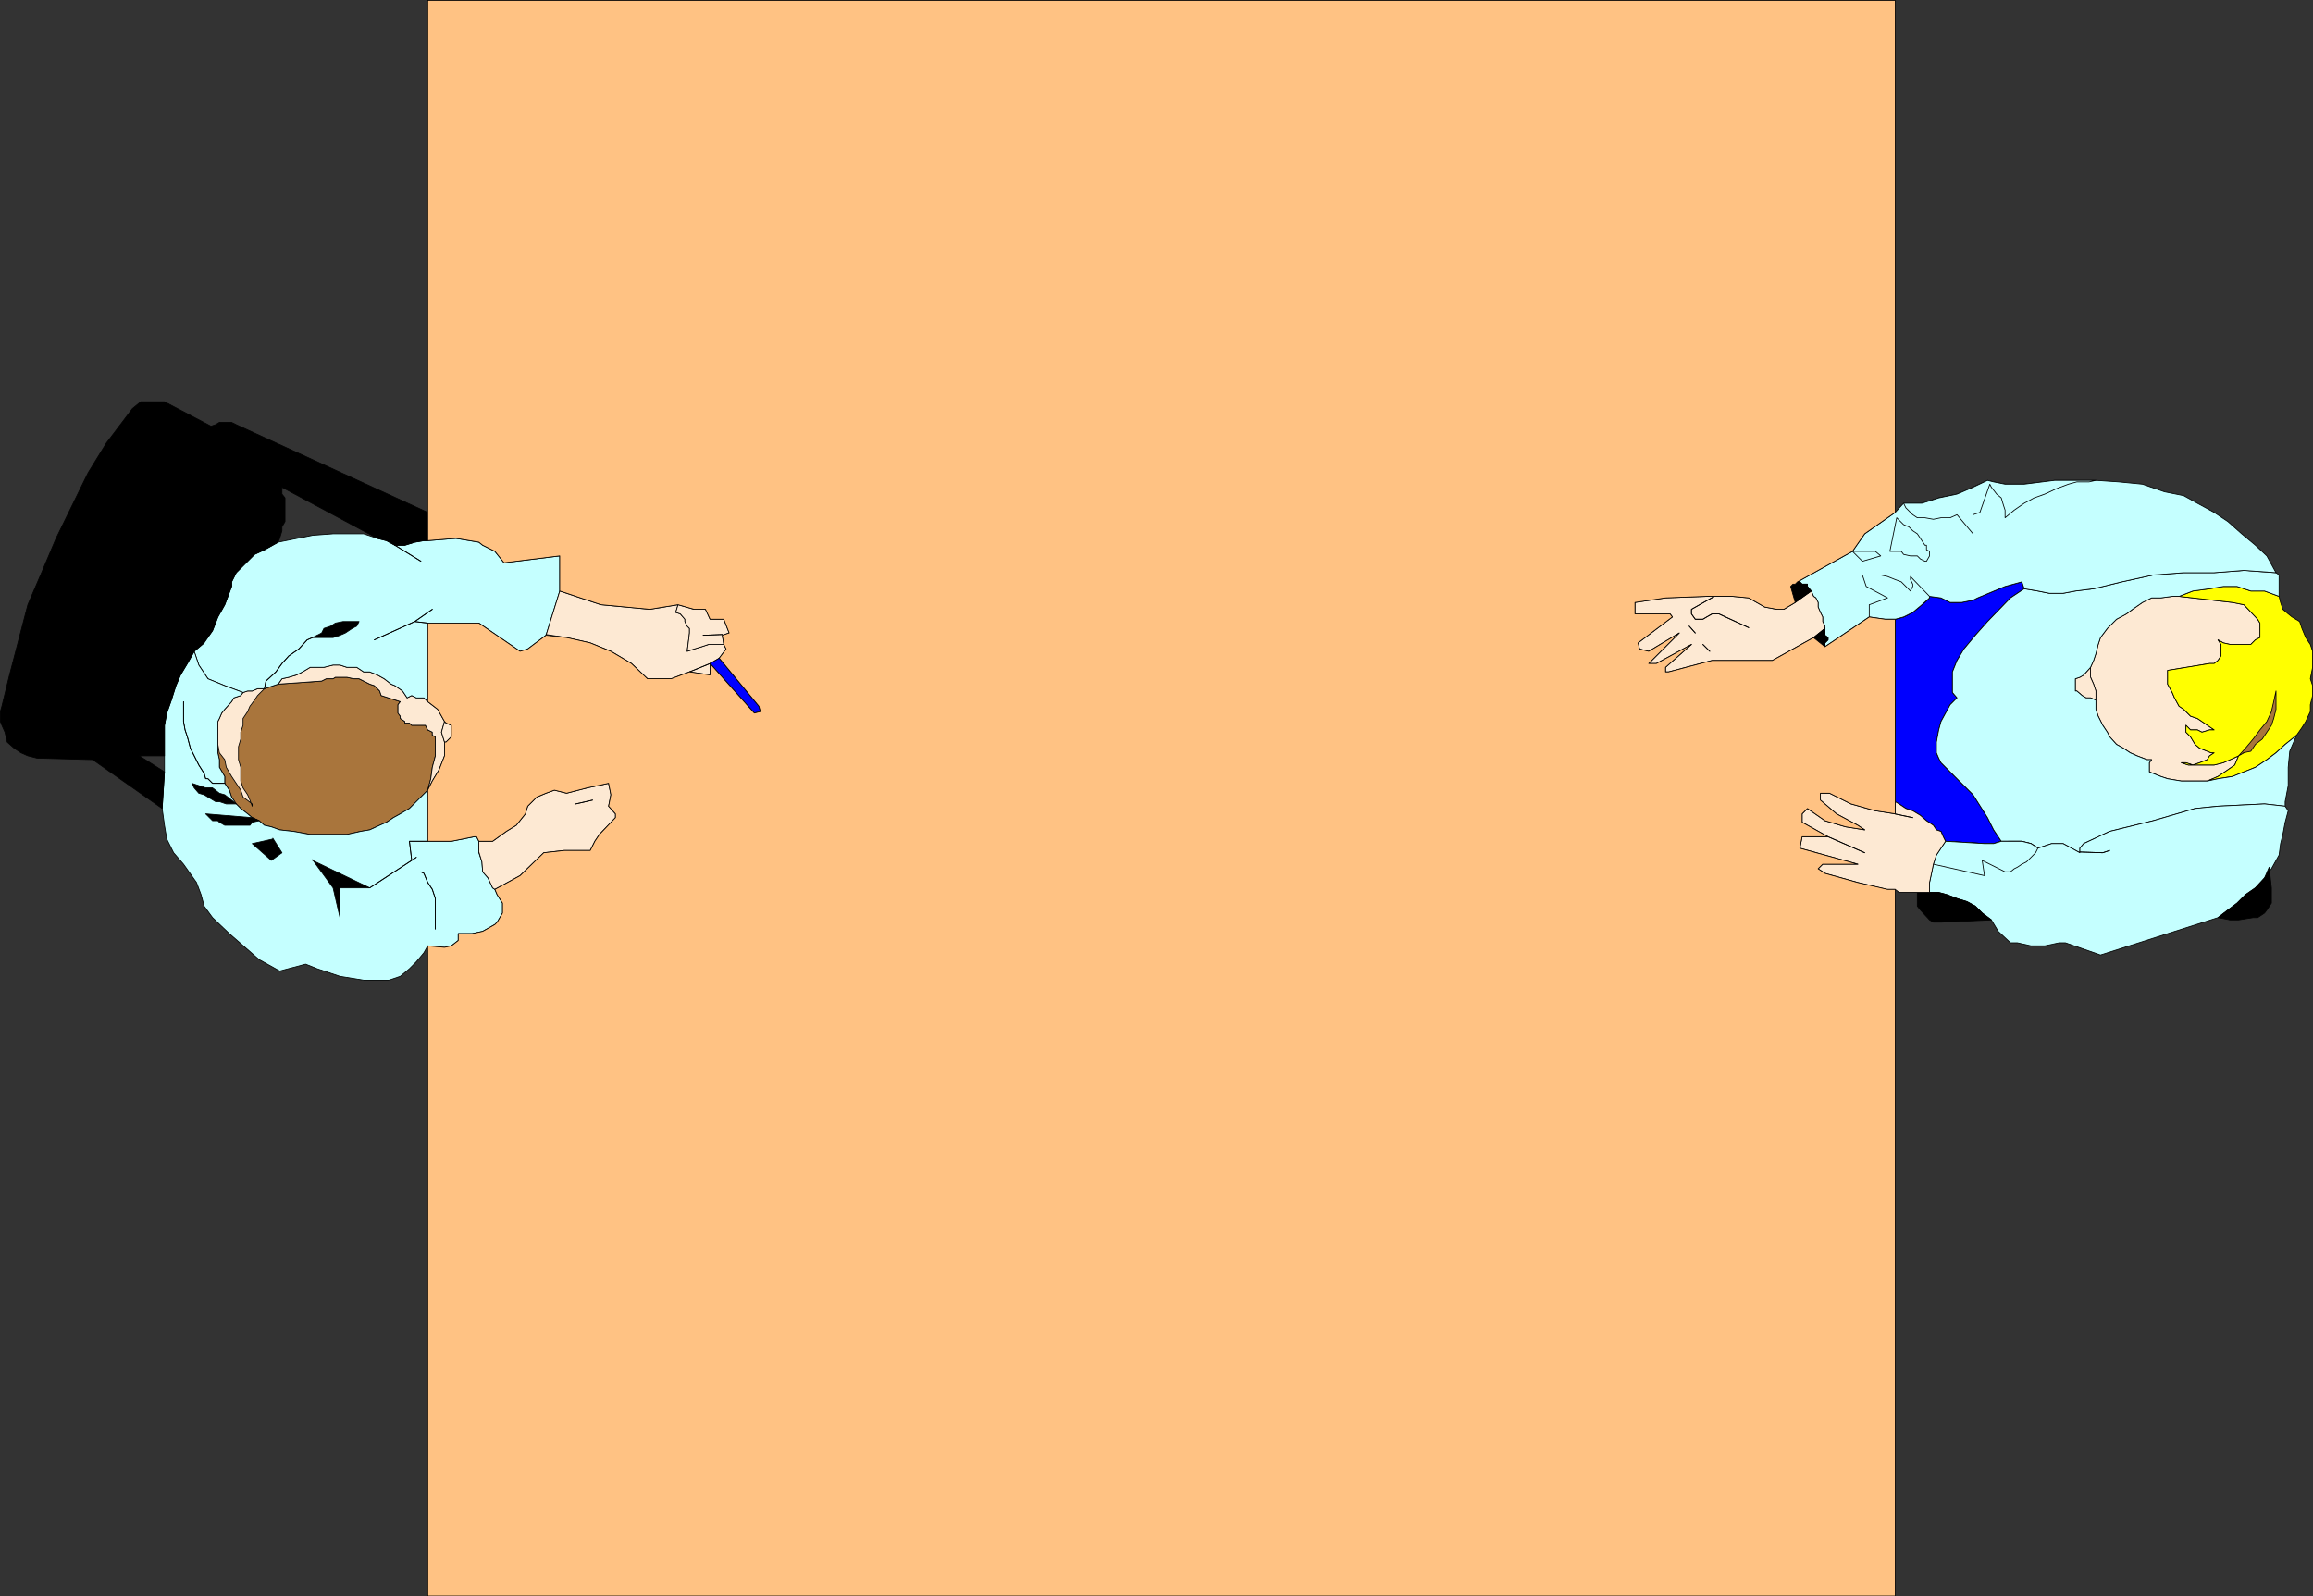 <?xml version="1.0" encoding="UTF-8" standalone="no"?>
<svg
   version="1.0"
   width="129.595mm"
   height="89.442mm"
   id="svg102"
   sodipodi:docname="Negotiation.wmf"
   xmlns:inkscape="http://www.inkscape.org/namespaces/inkscape"
   xmlns:sodipodi="http://sodipodi.sourceforge.net/DTD/sodipodi-0.dtd"
   xmlns="http://www.w3.org/2000/svg"
   xmlns:svg="http://www.w3.org/2000/svg">
  <rect width="100%" height="100%" fill="#333333" stroke="none"/>
  <sodipodi:namedview
     id="namedview102"
     pagecolor="#ffffff"
     bordercolor="#000000"
     borderopacity="0.25"
     inkscape:showpageshadow="2"
     inkscape:pageopacity="0.0"
     inkscape:pagecheckerboard="0"
     inkscape:deskcolor="#d1d1d1"
     inkscape:document-units="mm" />
  <defs
     id="defs1">
    <pattern
       id="WMFhbasepattern"
       patternUnits="userSpaceOnUse"
       width="6"
       height="6"
       x="0"
       y="0" />
  </defs>
  <path
     style="fill:#a9753c;fill-opacity:1;fill-rule:evenodd;stroke:none"
     d="m 68.114,144.221 0.97,-0.485 h 1.454 l 0.485,-0.323 h 2.424 l 1.454,0.323 h 1.131 l 0.97,0.485 1.293,0.646 0.97,0.323 1.131,1.131 0.323,0.97 4.04,1.293 -0.485,0.646 v 1.778 l 0.485,0.646 v 0.485 l 0.97,0.646 v 0.323 h 0.97 l 0.485,0.485 h 2.909 l 0.485,0.97 0.97,0.485 v 0.646 l 0.646,0.323 v 4.04 l -0.646,2.424 -0.323,2.424 -0.646,2.424 -3.878,3.878 -1.939,1.131 -1.454,0.808 -1.454,0.97 -1.454,0.646 -2.101,0.97 -1.939,0.323 -2.909,0.646 h -7.757 l -3.555,-0.646 -2.909,-0.323 -1.778,-0.646 -1.454,-0.323 -1.131,-0.97 -1.454,-0.646 -0.97,-0.808 -1.454,-1.131 -0.97,-0.97 -0.97,-1.454 -0.485,-1.454 -0.97,-1.454 v -1.454 l -1.131,-1.939 v -1.616 l -0.323,-1.454 v -6.625 l 0.323,-0.646 0.485,-1.131 0.646,-0.808 1.454,-1.616 0.485,-0.808 1.454,-0.485 0.485,-0.646 0.97,-0.323 h 0.97 l 1.131,-0.485 h 1.454 l 2.909,-0.97 z"
     id="path1" />
  <path
     style="fill:none;stroke:#000000;stroke-width:0.162px;stroke-linecap:round;stroke-linejoin:round;stroke-miterlimit:4;stroke-dasharray:none;stroke-opacity:1"
     d="m 68.114,144.221 0.97,-0.485 h 1.454 l 0.485,-0.323 h 2.424 l 1.454,0.323 h 1.131 l 0.97,0.485 1.293,0.646 0.97,0.323 1.131,1.131 0.323,0.97 4.04,1.293 -0.485,0.646 v 1.778 l 0.485,0.646 v 0.485 l 0.97,0.646 v 0.323 h 0.97 l 0.485,0.485 h 2.909 l 0.485,0.97 0.97,0.485 v 0.646 l 0.646,0.323 v 4.04 l -0.646,2.424 -0.323,2.424 -0.646,2.424 -3.878,3.878 -1.939,1.131 -1.454,0.808 -1.454,0.97 -1.454,0.646 -2.101,0.97 -1.939,0.323 -2.909,0.646 h -7.757 l -3.555,-0.646 -2.909,-0.323 -1.778,-0.646 -1.454,-0.323 -1.131,-0.97 -1.454,-0.646 -0.97,-0.808 -1.454,-1.131 -0.97,-0.97 -0.97,-1.454 -0.485,-1.454 -0.97,-1.454 v -1.454 l -1.131,-1.939 v -1.616 l -0.323,-1.454 v -6.625 l 0.323,-0.646 0.485,-1.131 0.646,-0.808 1.454,-1.616 0.485,-0.808 1.454,-0.485 0.485,-0.646 0.97,-0.323 h 0.97 l 1.131,-0.485 h 1.454 l 2.909,-0.97 9.211,-0.646 v 0"
     id="path2" />
  <path
     style="fill:#fde9d3;fill-opacity:1;fill-rule:evenodd;stroke:none"
     d="m 53.409,170.722 -0.485,-1.293 -0.485,-1.131 -0.97,-1.454 -0.485,-1.454 v -2.909 l -0.485,-1.616 v -2.747 l 0.485,-1.616 v -1.454 l 0.485,-1.454 v -1.454 l 0.97,-1.454 0.485,-1.131 0.97,-1.293 0.646,-0.97 1.454,-1.454 h -1.454 l -1.131,0.485 H 52.439 l -0.97,0.323 -0.485,0.646 -1.454,0.485 -0.485,0.808 -1.454,1.616 -0.646,0.808 -0.485,1.131 -0.323,0.646 v 4.848 l 0.323,1.778 1.131,1.454 0.323,1.616 1.131,1.939 0.97,1.454 0.97,1.454 0.485,1.454 1.939,1.454 v 0.485 z"
     id="path3" />
  <path
     style="fill:none;stroke:#000000;stroke-width:0.162px;stroke-linecap:round;stroke-linejoin:round;stroke-miterlimit:4;stroke-dasharray:none;stroke-opacity:1"
     d="m 53.409,170.722 -0.485,-1.293 -0.485,-1.131 -0.97,-1.454 -0.485,-1.454 v -2.909 l -0.485,-1.616 v -2.747 l 0.485,-1.616 v -1.454 l 0.485,-1.454 v -1.454 l 0.97,-1.454 0.485,-1.131 0.97,-1.293 0.646,-0.97 1.454,-1.454 h -1.454 l -1.131,0.485 H 52.439 l -0.97,0.323 -0.485,0.646 -1.454,0.485 -0.485,0.808 -1.454,1.616 -0.646,0.808 -0.485,1.131 -0.323,0.646 v 4.848 l 0.323,1.778 1.131,1.454 0.323,1.616 1.131,1.939 0.97,1.454 0.97,1.454 0.485,1.454 1.939,1.454 v 0.485 0"
     id="path4" />
  <path
     style="fill:#fde9d3;fill-opacity:1;fill-rule:evenodd;stroke:none"
     d="m 68.114,144.221 0.97,-0.485 h 1.454 l 0.485,-0.323 h 2.424 l 1.454,0.323 h 1.131 l 0.97,0.485 1.293,0.646 0.97,0.323 1.131,1.131 0.323,0.97 4.04,1.293 -0.485,0.646 v 1.778 l 0.485,0.646 v 0.485 l 0.97,0.646 v 0.323 h 0.97 l 0.485,0.485 h 2.909 l 0.485,0.97 0.97,0.485 v 0.646 l 0.646,0.323 v 4.04 l -0.646,2.424 -0.323,2.424 -0.646,2.424 0.97,-1.939 1.454,-2.424 1.131,-2.909 v -2.909 l -0.646,-2.101 0.646,-2.262 -1.454,-2.585 -2.101,-1.616 -0.808,-0.808 H 88.153 l -0.97,-0.485 -0.97,0.485 -0.97,-1.454 -1.616,-1.131 -0.808,-0.323 -1.454,-1.131 -1.454,-0.808 -1.616,-0.646 h -1.293 l -1.454,-0.97 h -2.101 l -1.454,-0.485 H 70.538 l -1.939,0.485 h -2.909 l -1.616,0.97 -1.293,0.646 -1.616,0.485 -1.454,0.323 -0.808,1.131 z"
     id="path5" />
  <path
     style="fill:none;stroke:#000000;stroke-width:0.162px;stroke-linecap:round;stroke-linejoin:round;stroke-miterlimit:4;stroke-dasharray:none;stroke-opacity:1"
     d="m 68.114,144.221 0.97,-0.485 h 1.454 l 0.485,-0.323 h 2.424 l 1.454,0.323 h 1.131 l 0.97,0.485 1.293,0.646 0.97,0.323 1.131,1.131 0.323,0.97 4.04,1.293 -0.485,0.646 v 1.778 l 0.485,0.646 v 0.485 l 0.97,0.646 v 0.323 h 0.97 l 0.485,0.485 h 2.909 l 0.485,0.97 0.97,0.485 v 0.646 l 0.646,0.323 v 4.04 l -0.646,2.424 -0.323,2.424 -0.646,2.424 0.97,-1.939 1.454,-2.424 1.131,-2.909 v -2.909 l -0.646,-2.101 0.646,-2.262 -1.454,-2.585 -2.101,-1.616 -0.808,-0.808 H 88.153 l -0.97,-0.485 -0.97,0.485 -0.97,-1.454 -1.616,-1.131 -0.808,-0.323 -1.454,-1.131 -1.454,-0.808 -1.616,-0.646 h -1.293 l -1.454,-0.97 h -2.101 l -1.454,-0.485 H 70.538 l -1.939,0.485 h -2.909 l -1.616,0.97 -1.293,0.646 -1.616,0.485 -1.454,0.323 -0.808,1.131 9.211,-0.646 v 0"
     id="path6" />
  <path
     style="fill:#fde9d3;fill-opacity:1;fill-rule:evenodd;stroke:none"
     d="m 94.132,157.148 -0.646,-2.101 0.646,-2.262 0.323,0.323 1.131,0.485 v 2.424 l -1.131,1.131 h -0.323 z"
     id="path7" />
  <path
     style="fill:none;stroke:#000000;stroke-width:0.162px;stroke-linecap:round;stroke-linejoin:round;stroke-miterlimit:4;stroke-dasharray:none;stroke-opacity:1"
     d="m 94.132,157.148 -0.646,-2.101 0.646,-2.262 0.323,0.323 1.131,0.485 v 2.424 l -1.131,1.131 h -0.323 v 0"
     id="path8" />
  <path
     style="fill:#c5ffff;fill-opacity:1;fill-rule:evenodd;stroke:none"
     d="m 43.228,135.979 1.778,-2.424 1.131,-2.909 1.454,-2.585 1.454,-3.878 v -0.97 l 0.97,-1.939 3.878,-3.878 2.101,-0.97 2.909,-1.616 7.272,-1.454 4.363,-0.323 h 6.464 l 2.909,0.97 1.939,0.485 1.778,0.97 h 2.101 l 2.101,-0.646 1.939,-0.323 h 0.808 l 5.979,-0.485 4.848,0.808 0.808,0.646 2.586,1.293 1.939,2.424 11.797,-1.454 v 7.433 l -2.909,9.372 -3.878,2.909 -1.616,0.485 -8.726,-5.979 H 90.577 v 16.644 l -0.808,-0.808 H 88.153 l -0.97,-0.485 -0.97,0.485 -0.97,-1.454 -1.616,-1.131 -0.808,-0.323 -1.454,-1.131 -1.454,-0.808 -1.616,-0.646 h -1.293 l -1.454,-0.97 h -2.101 l -1.454,-0.485 H 70.538 l -1.939,0.485 h -2.909 l -1.616,0.97 -1.293,0.646 -1.616,0.485 -1.454,0.323 -0.808,1.131 -2.909,0.97 h -1.454 l -1.131,0.485 H 52.439 l -0.97,0.323 -3.878,-1.454 -3.555,-1.454 -1.939,-2.909 -0.97,-2.909 2.101,-1.778 v 0 z"
     id="path9" />
  <path
     style="fill:none;stroke:#000000;stroke-width:0.162px;stroke-linecap:round;stroke-linejoin:round;stroke-miterlimit:4;stroke-dasharray:none;stroke-opacity:1"
     d="m 43.228,135.979 1.778,-2.424 1.131,-2.909 1.454,-2.585 1.454,-3.878 v -0.97 l 0.97,-1.939 3.878,-3.878 2.101,-0.97 2.909,-1.616 7.272,-1.454 4.363,-0.323 h 6.464 l 2.909,0.97 1.939,0.485 1.778,0.97 h 2.101 l 2.101,-0.646 1.939,-0.323 h 0.808 l 5.979,-0.485 4.848,0.808 0.808,0.646 2.586,1.293 1.939,2.424 11.797,-1.454 v 7.433 l -2.909,9.372 -3.878,2.909 -1.616,0.485 -8.726,-5.979 H 90.577 v 16.644 l -0.808,-0.808 H 88.153 l -0.97,-0.485 -0.97,0.485 -0.97,-1.454 -1.616,-1.131 -0.808,-0.323 -1.454,-1.131 -1.454,-0.808 -1.616,-0.646 h -1.293 l -1.454,-0.97 h -2.101 l -1.454,-0.485 H 70.538 l -1.939,0.485 h -2.909 l -1.616,0.97 -1.293,0.646 -1.616,0.485 -1.454,0.323 -0.808,1.131 -2.909,0.97 h -1.454 l -1.131,0.485 H 52.439 l -0.97,0.323 -3.878,-1.454 -3.555,-1.454 -1.939,-2.909 -0.97,-2.909 2.101,-1.778 v 0"
     id="path10" />
  <path
     style="fill:#c5ffff;fill-opacity:1;fill-rule:evenodd;stroke:none"
     d="m 47.591,145.19 3.878,1.454 -0.485,0.646 -1.454,0.485 -0.485,0.808 -1.454,1.616 -0.646,0.808 -0.485,1.131 -0.323,0.646 v 6.625 l 0.323,1.454 v 1.616 l 1.131,1.939 v 1.454 l 0.97,1.454 0.485,1.454 0.97,1.454 0.97,0.97 1.454,1.131 0.97,0.808 1.454,0.646 1.131,0.97 1.454,0.323 1.778,0.646 2.909,0.323 3.555,0.646 h 7.757 l 2.909,-0.646 1.939,-0.323 2.101,-0.97 1.454,-0.646 1.454,-0.97 1.454,-0.808 1.939,-1.131 3.878,-3.878 v 10.827 h 5.01 l 4.848,-0.97 h 0.485 l 0.485,0.97 v 2.424 l 0.646,1.939 0.162,2.101 1.131,1.293 0.97,2.101 0.485,0.323 0.485,1.131 1.131,1.778 v 2.101 l -1.131,1.939 -0.485,0.485 -2.586,1.454 -2.262,0.485 h -2.909 v 1.454 l -1.454,1.131 -1.454,0.323 -3.555,-0.323 -0.808,1.454 -1.616,1.939 -1.454,1.454 -1.939,1.616 -2.424,0.808 h -5.333 l -5.01,-0.808 -4.848,-1.616 -2.424,-0.97 -5.494,1.454 -4.363,-2.424 -6.302,-5.494 -3.555,-3.393 -1.778,-2.424 -0.646,-2.424 -0.97,-2.585 -2.747,-3.878 -2.101,-2.424 -1.454,-2.909 -0.485,-2.909 -0.485,-3.555 0.485,-7.756 v -9.857 l 0.485,-2.585 0.97,-2.747 0.97,-3.07 0.97,-2.262 1.454,-2.424 1.454,-2.585 0.97,2.909 1.939,2.909 z"
     id="path11" />
  <path
     style="fill:none;stroke:#000000;stroke-width:0.162px;stroke-linecap:round;stroke-linejoin:round;stroke-miterlimit:4;stroke-dasharray:none;stroke-opacity:1"
     d="m 47.591,145.19 3.878,1.454 -0.485,0.646 -1.454,0.485 -0.485,0.808 -1.454,1.616 -0.646,0.808 -0.485,1.131 -0.323,0.646 v 6.625 l 0.323,1.454 v 1.616 l 1.131,1.939 v 1.454 l 0.97,1.454 0.485,1.454 0.97,1.454 0.97,0.97 1.454,1.131 0.97,0.808 1.454,0.646 1.131,0.97 1.454,0.323 1.778,0.646 2.909,0.323 3.555,0.646 h 7.757 l 2.909,-0.646 1.939,-0.323 2.101,-0.97 1.454,-0.646 1.454,-0.97 1.454,-0.808 1.939,-1.131 3.878,-3.878 v 10.827 h 5.01 l 4.848,-0.97 h 0.485 l 0.485,0.97 v 2.424 l 0.646,1.939 0.162,2.101 1.131,1.293 0.97,2.101 0.485,0.323 0.485,1.131 1.131,1.778 v 2.101 l -1.131,1.939 -0.485,0.485 -2.586,1.454 -2.262,0.485 h -2.909 v 1.454 l -1.454,1.131 -1.454,0.323 -3.555,-0.323 -0.808,1.454 -1.616,1.939 -1.454,1.454 -1.939,1.616 -2.424,0.808 h -5.333 l -5.01,-0.808 -4.848,-1.616 -2.424,-0.97 -5.494,1.454 -4.363,-2.424 -6.302,-5.494 -3.555,-3.393 -1.778,-2.424 -0.646,-2.424 -0.97,-2.585 -2.747,-3.878 -2.101,-2.424 -1.454,-2.909 -0.485,-2.909 -0.485,-3.555 0.485,-7.756 v -9.857 l 0.485,-2.585 0.97,-2.747 0.97,-3.07 0.97,-2.262 1.454,-2.424 1.454,-2.585 0.97,2.909 1.939,2.909 3.555,1.454 v 0"
     id="path12" />
  <path
     style="fill:none;stroke:#000000;stroke-width:0.162px;stroke-linecap:round;stroke-linejoin:round;stroke-miterlimit:4;stroke-dasharray:none;stroke-opacity:1"
     d="m 83.628,115.457 5.494,3.393"
     id="path13" />
  <path
     style="fill:none;stroke:#000000;stroke-width:0.162px;stroke-linecap:round;stroke-linejoin:round;stroke-miterlimit:4;stroke-dasharray:none;stroke-opacity:1"
     d="m 83.628,115.457 5.494,3.393"
     id="path14" />
  <path
     style="fill:none;stroke:#000000;stroke-width:0.162px;stroke-linecap:round;stroke-linejoin:round;stroke-miterlimit:4;stroke-dasharray:none;stroke-opacity:1"
     d="m 90.577,131.94 -2.747,-0.323 3.717,-2.585 -3.717,2.585 -8.565,3.878"
     id="path15" />
  <path
     style="fill:none;stroke:#000000;stroke-width:0.162px;stroke-linecap:round;stroke-linejoin:round;stroke-miterlimit:4;stroke-dasharray:none;stroke-opacity:1"
     d="m 90.577,131.94 -2.747,-0.323 3.717,-2.585 -3.717,2.585 -8.565,3.878"
     id="path16" />
  <path
     style="fill:none;stroke:#000000;stroke-width:0.162px;stroke-linecap:round;stroke-linejoin:round;stroke-miterlimit:4;stroke-dasharray:none;stroke-opacity:1"
     d="m 66.175,135.01 -1.131,0.485 -1.778,1.939 -2.101,1.454 -1.454,1.616 -1.293,1.778 -2.101,1.939 -0.323,1.616"
     id="path17" />
  <path
     style="fill:none;stroke:#000000;stroke-width:0.162px;stroke-linecap:round;stroke-linejoin:round;stroke-miterlimit:4;stroke-dasharray:none;stroke-opacity:1"
     d="m 66.175,135.01 -1.131,0.485 -1.778,1.939 -2.101,1.454 -1.454,1.616 -1.293,1.778 -2.101,1.939 -0.323,1.616"
     id="path18" />
  <path
     style="fill:#000000;fill-opacity:1;fill-rule:evenodd;stroke:none"
     d="m 66.175,135.01 h 4.363 l 1.454,-0.485 1.131,-0.485 1.454,-0.97 0.97,-0.485 0.485,-0.97 h -3.394 l -1.616,0.323 -0.97,0.646 -1.454,0.485 -0.485,0.97 -0.97,0.485 -0.97,0.485 z"
     id="path19" />
  <path
     style="fill:none;stroke:#000000;stroke-width:0.162px;stroke-linecap:round;stroke-linejoin:round;stroke-miterlimit:4;stroke-dasharray:none;stroke-opacity:1"
     d="m 66.175,135.01 h 4.363 l 1.454,-0.485 1.131,-0.485 1.454,-0.97 0.97,-0.485 0.485,-0.97 h -3.394 l -1.616,0.323 -0.97,0.646 -1.454,0.485 -0.485,0.97 -0.97,0.485 -0.97,0.485 v 0"
     id="path20" />
  <path
     style="fill:none;stroke:#000000;stroke-width:0.162px;stroke-linecap:round;stroke-linejoin:round;stroke-miterlimit:4;stroke-dasharray:none;stroke-opacity:1"
     d="m 38.865,148.584 v 4.201 l 0.323,1.778 0.485,1.454 0.646,2.424 0.808,1.616 0.97,1.939 1.131,1.778 0.323,1.131 h 0.485 l 0.97,0.97 h 2.586"
     id="path21" />
  <path
     style="fill:none;stroke:#000000;stroke-width:0.162px;stroke-linecap:round;stroke-linejoin:round;stroke-miterlimit:4;stroke-dasharray:none;stroke-opacity:1"
     d="m 38.865,148.584 v 4.201 l 0.323,1.778 0.485,1.454 0.646,2.424 0.808,1.616 0.97,1.939 1.131,1.778 0.323,1.131 h 0.485 l 0.97,0.97 h 2.586"
     id="path22" />
  <path
     style="fill:#000000;fill-opacity:1;fill-rule:evenodd;stroke:none"
     d="m 49.046,170.237 h -1.131 l -1.454,-0.485 h -0.808 l -1.616,-0.97 -0.808,-0.485 -1.131,-0.323 -0.97,-1.131 -0.485,-0.97 1.454,0.485 1.454,0.485 h 1.454 l 1.454,1.131 1.131,0.323 1.454,1.131 0.97,0.808 h -0.97 z"
     id="path23" />
  <path
     style="fill:none;stroke:#000000;stroke-width:0.162px;stroke-linecap:round;stroke-linejoin:round;stroke-miterlimit:4;stroke-dasharray:none;stroke-opacity:1"
     d="m 49.046,170.237 h -1.131 l -1.454,-0.485 h -0.808 l -1.616,-0.97 -0.808,-0.485 -1.131,-0.323 -0.97,-1.131 -0.485,-0.97 1.454,0.485 1.454,0.485 h 1.454 l 1.454,1.131 1.131,0.323 1.454,1.131 0.97,0.808 h -0.97 v 0"
     id="path24" />
  <path
     style="fill:#000000;fill-opacity:1;fill-rule:evenodd;stroke:none"
     d="m 54.863,173.792 -1.454,0.323 -0.485,0.646 h -5.333 l -1.131,-0.646 -0.323,-0.323 h -1.131 l -1.454,-1.454 9.858,0.808 1.454,0.646 z"
     id="path25" />
  <path
     style="fill:none;stroke:#000000;stroke-width:0.162px;stroke-linecap:round;stroke-linejoin:round;stroke-miterlimit:4;stroke-dasharray:none;stroke-opacity:1"
     d="m 54.863,173.792 -1.454,0.323 -0.485,0.646 h -5.333 l -1.131,-0.646 -0.323,-0.323 h -1.131 l -1.454,-1.454 9.858,0.808 1.454,0.646 v 0"
     id="path26" />
  <path
     style="fill:#000000;fill-opacity:1;fill-rule:evenodd;stroke:none"
     d="m 57.772,177.509 1.939,3.07 -2.262,1.616 -4.04,-3.555 4.363,-0.97 v 0 z"
     id="path27" />
  <path
     style="fill:none;stroke:#000000;stroke-width:0.162px;stroke-linecap:round;stroke-linejoin:round;stroke-miterlimit:4;stroke-dasharray:none;stroke-opacity:1"
     d="m 57.772,177.509 1.939,3.07 -2.262,1.616 -4.04,-3.555 4.363,-0.97 v 0"
     id="path28" />
  <path
     style="fill:#000000;fill-opacity:1;fill-rule:evenodd;stroke:none"
     d="m 66.175,182.033 4.363,5.979 1.454,6.302 v -6.302 h 6.302 l -12.12,-5.817 v 0 z"
     id="path29" />
  <path
     style="fill:none;stroke:#000000;stroke-width:0.162px;stroke-linecap:round;stroke-linejoin:round;stroke-miterlimit:4;stroke-dasharray:none;stroke-opacity:1"
     d="m 66.175,182.033 4.363,5.979 1.454,6.302 v -6.302 h 6.302 l -12.12,-5.817 v 0"
     id="path30" />
  <path
     style="fill:none;stroke:#000000;stroke-width:0.162px;stroke-linecap:round;stroke-linejoin:round;stroke-miterlimit:4;stroke-dasharray:none;stroke-opacity:1"
     d="m 92.193,196.738 v -6.464 l -0.646,-1.939 -0.97,-1.454 -0.808,-1.939 -0.646,-0.323"
     id="path31" />
  <path
     style="fill:none;stroke:#000000;stroke-width:0.162px;stroke-linecap:round;stroke-linejoin:round;stroke-miterlimit:4;stroke-dasharray:none;stroke-opacity:1"
     d="m 92.193,196.738 v -6.464 l -0.646,-1.939 -0.97,-1.454 -0.808,-1.939 -0.646,-0.323"
     id="path32" />
  <path
     style="fill:none;stroke:#000000;stroke-width:0.162px;stroke-linecap:round;stroke-linejoin:round;stroke-miterlimit:4;stroke-dasharray:none;stroke-opacity:1"
     d="m 90.577,178.155 h -3.878 l 0.485,4.04 0.97,-0.646 -0.97,0.646 -8.888,5.817"
     id="path33" />
  <path
     style="fill:none;stroke:#000000;stroke-width:0.162px;stroke-linecap:round;stroke-linejoin:round;stroke-miterlimit:4;stroke-dasharray:none;stroke-opacity:1"
     d="m 90.577,178.155 h -3.878 l 0.485,4.04 0.97,-0.646 -0.97,0.646 -8.888,5.817"
     id="path34" />
  <path
     style="fill:#fde9d3;fill-opacity:1;fill-rule:evenodd;stroke:none"
     d="m 101.404,180.417 0.646,2.101 0.162,2.101 1.131,1.293 0.97,2.101 0.485,0.323 5.333,-2.909 5.01,-4.848 4.363,-0.485 h 5.494 l 0.97,-1.939 0.97,-1.454 3.394,-3.555 v -0.808 l -1.454,-1.616 0.485,-2.424 -0.485,-2.424 -4.525,0.97 -4.363,1.131 -2.586,-0.646 -1.778,0.646 -1.939,0.808 -1.939,1.939 -0.485,1.616 -1.939,2.424 -2.101,1.293 -2.909,2.101 h -2.909 v 2.424 0 z"
     id="path35" />
  <path
     style="fill:none;stroke:#000000;stroke-width:0.162px;stroke-linecap:round;stroke-linejoin:round;stroke-miterlimit:4;stroke-dasharray:none;stroke-opacity:1"
     d="m 101.404,180.417 0.646,2.101 0.162,2.101 1.131,1.293 0.97,2.101 0.485,0.323 5.333,-2.909 5.01,-4.848 4.363,-0.485 h 5.494 l 0.97,-1.939 0.97,-1.454 3.394,-3.555 v -0.808 l -1.454,-1.616 0.485,-2.424 -0.485,-2.424 -4.525,0.97 -4.363,1.131 -2.586,-0.646 -1.778,0.646 -1.939,0.808 -1.939,1.939 -0.485,1.616 -1.939,2.424 -2.101,1.293 -2.909,2.101 h -2.909 v 2.424 0"
     id="path36" />
  <path
     style="fill:none;stroke:#000000;stroke-width:0.162px;stroke-linecap:round;stroke-linejoin:round;stroke-miterlimit:4;stroke-dasharray:none;stroke-opacity:1"
     d="m 121.927,170.237 3.555,-0.808"
     id="path37" />
  <path
     style="fill:none;stroke:#000000;stroke-width:0.162px;stroke-linecap:round;stroke-linejoin:round;stroke-miterlimit:4;stroke-dasharray:none;stroke-opacity:1"
     d="m 121.927,170.237 3.555,-0.808"
     id="path38" />
  <path
     style="fill:#fde9d3;fill-opacity:1;fill-rule:evenodd;stroke:none"
     d="m 115.625,134.364 4.363,0.646 5.01,1.131 4.363,1.778 4.363,2.585 3.394,3.232 h 5.01 l 3.878,-1.454 4.363,0.646 v -2.424 l 1.939,-1.131 1.454,-1.939 -0.485,-0.97 h -3.232 l -1.454,0.485 -1.616,0.485 -1.454,0.485 0.485,-3.878 v -0.97 l -0.485,-0.485 -0.485,-0.97 v -0.485 l -0.97,-1.131 -0.97,-0.323 0.485,-1.616 -5.979,0.97 -10.342,-0.97 -8.726,-2.909 -2.909,9.372 v 0 z"
     id="path39" />
  <path
     style="fill:none;stroke:#000000;stroke-width:0.162px;stroke-linecap:round;stroke-linejoin:round;stroke-miterlimit:4;stroke-dasharray:none;stroke-opacity:1"
     d="m 115.625,134.364 4.363,0.646 5.01,1.131 4.363,1.778 4.363,2.585 3.394,3.232 h 5.01 l 3.878,-1.454 4.363,0.646 v -2.424 l 1.939,-1.131 1.454,-1.939 -0.485,-0.97 h -3.232 l -1.454,0.485 -1.616,0.485 -1.454,0.485 0.485,-3.878 v -0.97 l -0.485,-0.485 -0.485,-0.97 v -0.485 l -0.97,-1.131 -0.97,-0.323 0.485,-1.616 -5.979,0.97 -10.342,-0.97 -8.726,-2.909 -2.909,9.372 v 0"
     id="path40" />
  <path
     style="fill:#fde9d3;fill-opacity:1;fill-rule:evenodd;stroke:none"
     d="m 151.823,136.464 h -1.778 l -1.454,0.485 -1.616,0.485 -1.454,0.485 0.485,-3.878 v -0.97 l -0.485,-0.485 -0.485,-0.97 v -0.485 l -0.97,-1.131 -0.97,-0.323 0.485,-1.616 3.394,0.97 h 2.424 l 0.97,2.101 h 2.909 l 1.131,2.909 -1.454,0.485 0.323,1.939 h -1.454 z"
     id="path41" />
  <path
     style="fill:none;stroke:#000000;stroke-width:0.162px;stroke-linecap:round;stroke-linejoin:round;stroke-miterlimit:4;stroke-dasharray:none;stroke-opacity:1"
     d="m 151.823,136.464 h -1.778 l -1.454,0.485 -1.616,0.485 -1.454,0.485 0.485,-3.878 v -0.97 l -0.485,-0.485 -0.485,-0.97 v -0.485 l -0.97,-1.131 -0.97,-0.323 0.485,-1.616 3.394,0.97 h 2.424 l 0.97,2.101 h 2.909 l 1.131,2.909 -1.454,0.485 0.323,1.939 h -1.454 v 0"
     id="path42" />
  <path
     style="fill:none;stroke:#000000;stroke-width:0.162px;stroke-linecap:round;stroke-linejoin:round;stroke-miterlimit:4;stroke-dasharray:none;stroke-opacity:1"
     d="m 152.954,134.364 -4.04,0.162"
     id="path43" />
  <path
     style="fill:none;stroke:#000000;stroke-width:0.162px;stroke-linecap:round;stroke-linejoin:round;stroke-miterlimit:4;stroke-dasharray:none;stroke-opacity:1"
     d="m 152.954,134.364 -4.04,0.162"
     id="path44" />
  <path
     style="fill:#0000ff;fill-opacity:1;fill-rule:evenodd;stroke:none"
     d="m 150.369,140.504 9.373,10.503 1.293,-0.323 -0.323,-1.131 -8.403,-10.18 -1.939,1.131 z"
     id="path45" />
  <path
     style="fill:none;stroke:#000000;stroke-width:0.162px;stroke-linecap:round;stroke-linejoin:round;stroke-miterlimit:4;stroke-dasharray:none;stroke-opacity:1"
     d="m 150.369,140.504 9.373,10.503 1.293,-0.323 -0.323,-1.131 -8.403,-10.18 -1.939,1.131 v 0"
     id="path46" />
  <path
     style="fill:none;stroke:#000000;stroke-width:0.162px;stroke-linecap:round;stroke-linejoin:round;stroke-miterlimit:4;stroke-dasharray:none;stroke-opacity:1"
     d="m 146.005,142.282 4.363,-1.778"
     id="path47" />
  <path
     style="fill:none;stroke:#000000;stroke-width:0.162px;stroke-linecap:round;stroke-linejoin:round;stroke-miterlimit:4;stroke-dasharray:none;stroke-opacity:1"
     d="m 146.005,142.282 4.363,-1.778"
     id="path48" />
  <path
     style="fill:#000000;fill-opacity:1;fill-rule:evenodd;stroke:none"
     d="m 50.015,89.926 -0.97,-0.485 h -2.586 l -0.808,0.485 -0.97,0.323 -9.858,-5.171 h -5.01 l -1.778,1.454 -1.454,1.939 -4.04,5.333 -3.878,6.302 -3.394,6.948 -3.394,6.948 -3.07,7.272 -2.909,6.787 -1.939,7.433 -1.939,7.433 -1.616,6.625 -0.323,1.131 v 2.101 l 0.323,0.808 0.646,1.454 0.485,2.101 1.454,1.293 1.454,0.97 1.454,0.646 1.939,0.485 11.797,0.323 14.706,10.342 0.485,-7.756 -5.333,-3.393 h 5.333 v -6.464 l 0.485,-2.585 0.97,-2.747 0.97,-3.07 0.97,-2.262 1.454,-2.424 1.454,-2.585 2.101,-1.778 1.778,-2.585 1.131,-2.909 1.454,-2.585 1.454,-3.878 v -0.97 l 0.97,-1.939 3.878,-3.878 2.101,-0.97 2.909,-1.616 0.323,-0.808 0.485,-1.616 v -0.808 l 0.646,-1.131 v -5.009 l -0.646,-0.808 v -1.454 l 20.2,10.827 1.939,0.485 1.778,0.97 h 2.101 l 2.101,-0.646 1.939,-0.323 h 0.808 v -5.979 L 50.015,89.926 Z"
     id="path49" />
  <path
     style="fill:none;stroke:#000000;stroke-width:0.162px;stroke-linecap:round;stroke-linejoin:round;stroke-miterlimit:4;stroke-dasharray:none;stroke-opacity:1"
     d="m 50.015,89.926 -0.97,-0.485 h -2.586 l -0.808,0.485 -0.97,0.323 -9.858,-5.171 h -5.01 l -1.778,1.454 -1.454,1.939 -4.04,5.333 -3.878,6.302 -3.394,6.948 -3.394,6.948 -3.07,7.272 -2.909,6.787 -1.939,7.433 -1.939,7.433 -1.616,6.625 -0.323,1.131 v 2.101 l 0.323,0.808 0.646,1.454 0.485,2.101 1.454,1.293 1.454,0.97 1.454,0.646 1.939,0.485 11.797,0.323 14.706,10.342 0.485,-7.756 -5.333,-3.393 h 5.333 v -6.464 l 0.485,-2.585 0.97,-2.747 0.97,-3.07 0.97,-2.262 1.454,-2.424 1.454,-2.585 2.101,-1.778 1.778,-2.585 1.131,-2.909 1.454,-2.585 1.454,-3.878 v -0.97 l 0.97,-1.939 3.878,-3.878 2.101,-0.97 2.909,-1.616 0.323,-0.808 0.485,-1.616 v -0.808 l 0.646,-1.131 v -5.009 l -0.646,-0.808 v -1.454 l 20.2,10.827 1.939,0.485 1.778,0.97 h 2.101 l 2.101,-0.646 1.939,-0.323 h 0.808 v -5.979 L 50.015,89.926 v 0"
     id="path50" />
  <path
     style="fill:#fde9d3;fill-opacity:1;fill-rule:evenodd;stroke:none"
     d="m 467.427,165.389 2.262,-0.97 1.454,-0.97 2.101,-1.454 0.808,-1.939 -1.778,0.808 -1.454,0.646 -1.939,0.485 h -5.494 l -1.454,-0.485 h 0.97 l 1.454,0.485 1.454,-0.485 1.616,-0.646 0.485,-0.808 0.97,-0.646 h -0.646 l -0.808,-0.323 -1.616,-0.646 -0.97,-0.808 -0.97,-1.616 -0.97,-0.97 v -1.454 l 0.97,0.97 h 1.454 l 0.97,0.485 1.616,-0.485 h 0.97 l -3.555,-2.424 -1.454,-0.485 -1.454,-1.454 -0.97,-0.646 -0.97,-1.778 -0.485,-1.131 -0.97,-1.778 v -2.909 l 8.888,-1.454 h 0.97 l 0.808,-0.646 0.646,-0.97 v -2.424 l -0.646,-0.97 1.131,0.646 1.454,0.323 h 4.363 l 0.97,-0.97 0.97,-0.485 v -3.07 l -0.485,-0.808 -2.909,-3.07 -2.424,-0.485 -11.312,-1.293 h -1.454 l -2.424,0.323 h -1.939 l -1.939,0.97 -2.101,1.454 -1.293,0.97 -2.101,1.131 -1.939,1.939 -1.454,1.939 -0.485,1.454 -0.485,1.939 -0.485,1.454 -0.646,1.454 v 2.101 l 0.646,1.454 0.485,1.454 v 3.878 l 0.485,1.454 0.97,1.939 0.97,1.454 0.485,0.97 1.454,1.616 1.454,0.808 1.454,0.97 1.454,0.646 2.101,0.808 h 0.97 l -0.485,0.646 v 1.939 l 2.424,0.97 1.454,0.485 2.909,0.485 h 5.494 z"
     id="path51" />
  <path
     style="fill:none;stroke:#000000;stroke-width:0.162px;stroke-linecap:round;stroke-linejoin:round;stroke-miterlimit:4;stroke-dasharray:none;stroke-opacity:1"
     d="m 467.427,165.389 2.262,-0.97 1.454,-0.97 2.101,-1.454 0.808,-1.939 -1.778,0.808 -1.454,0.646 -1.939,0.485 h -5.494 l -1.454,-0.485 h 0.97 l 1.454,0.485 1.454,-0.485 1.616,-0.646 0.485,-0.808 0.97,-0.646 h -0.646 l -0.808,-0.323 -1.616,-0.646 -0.97,-0.808 -0.97,-1.616 -0.97,-0.97 v -1.454 l 0.97,0.97 h 1.454 l 0.97,0.485 1.616,-0.485 h 0.97 l -3.555,-2.424 -1.454,-0.485 -1.454,-1.454 -0.97,-0.646 -0.97,-1.778 -0.485,-1.131 -0.97,-1.778 v -2.909 l 8.888,-1.454 h 0.97 l 0.808,-0.646 0.646,-0.97 v -2.424 l -0.646,-0.97 1.131,0.646 1.454,0.323 h 4.363 l 0.97,-0.97 0.97,-0.485 v -3.07 l -0.485,-0.808 -2.909,-3.07 -2.424,-0.485 -11.312,-1.293 h -1.454 l -2.424,0.323 h -1.939 l -1.939,0.97 -2.101,1.454 -1.293,0.97 -2.101,1.131 -1.939,1.939 -1.454,1.939 -0.485,1.454 -0.485,1.939 -0.485,1.454 -0.646,1.454 v 2.101 l 0.646,1.454 0.485,1.454 v 3.878 l 0.485,1.454 0.97,1.939 0.97,1.454 0.485,0.97 1.454,1.616 1.454,0.808 1.454,0.97 1.454,0.646 2.101,0.808 h 0.97 l -0.485,0.646 v 1.939 l 2.424,0.97 1.454,0.485 2.909,0.485 h 5.494 v 0"
     id="path52" />
  <path
     style="fill:#ffff00;fill-opacity:1;fill-rule:evenodd;stroke:none"
     d="m 467.427,165.389 2.262,-0.485 3.07,-0.485 2.424,-0.97 2.424,-0.97 2.424,-1.616 1.939,-1.454 1.939,-1.778 2.424,-1.939 1.131,-1.616 0.808,-1.293 0.97,-2.101 v -1.454 l 0.485,-1.939 v -2.101 l -0.485,-1.454 0.485,-2.424 v -3.393 l -0.485,-1.454 -0.97,-1.454 -0.808,-1.939 -0.485,-1.454 -1.616,-0.97 -0.808,-0.646 -1.131,-0.97 -0.485,-1.454 -0.323,-1.293 -3.07,-1.131 h -2.909 l -2.909,-0.97 h -2.909 l -2.909,0.485 -3.555,0.485 -2.909,1.131 11.312,1.293 2.424,0.485 2.909,3.07 0.485,0.808 v 3.07 l -0.97,0.485 -0.97,0.97 h -4.363 l -1.454,-0.323 -1.131,-0.646 0.646,0.97 v 2.424 l -0.646,0.97 -0.808,0.646 h -0.97 l -8.888,1.454 v 2.909 l 0.97,1.778 0.485,1.131 0.97,1.778 0.97,0.646 1.454,1.454 1.454,0.485 3.555,2.424 h -0.97 l -1.616,0.485 -0.97,-0.485 h -1.454 l -0.97,-0.97 v 1.454 l 0.97,0.97 0.97,1.616 0.97,0.808 1.616,0.646 0.808,0.323 h 0.646 l -0.97,0.646 -0.485,0.808 -1.616,0.646 -1.454,0.485 -1.454,-0.485 h -0.97 l 1.454,0.485 h 5.494 l 1.939,-0.485 1.454,-0.646 1.778,-0.808 -0.808,1.939 -2.101,1.454 -1.454,0.97 -2.262,0.97 z"
     id="path53" />
  <path
     style="fill:none;stroke:#000000;stroke-width:0.162px;stroke-linecap:round;stroke-linejoin:round;stroke-miterlimit:4;stroke-dasharray:none;stroke-opacity:1"
     d="m 467.427,165.389 2.262,-0.485 3.07,-0.485 2.424,-0.97 2.424,-0.97 2.424,-1.616 1.939,-1.454 1.939,-1.778 2.424,-1.939 1.131,-1.616 0.808,-1.293 0.97,-2.101 v -1.454 l 0.485,-1.939 v -2.101 l -0.485,-1.454 0.485,-2.424 v -3.393 l -0.485,-1.454 -0.97,-1.454 -0.808,-1.939 -0.485,-1.454 -1.616,-0.97 -0.808,-0.646 -1.131,-0.97 -0.485,-1.454 -0.323,-1.293 -3.07,-1.131 h -2.909 l -2.909,-0.97 h -2.909 l -2.909,0.485 -3.555,0.485 -2.909,1.131 11.312,1.293 2.424,0.485 2.909,3.07 0.485,0.808 v 3.07 l -0.97,0.485 -0.97,0.97 h -4.363 l -1.454,-0.323 -1.131,-0.646 0.646,0.97 v 2.424 l -0.646,0.97 -0.808,0.646 h -0.97 l -8.888,1.454 v 2.909 l 0.97,1.778 0.485,1.131 0.97,1.778 0.97,0.646 1.454,1.454 1.454,0.485 3.555,2.424 h -0.97 l -1.616,0.485 -0.97,-0.485 h -1.454 l -0.97,-0.97 v 1.454 l 0.97,0.97 0.97,1.616 0.97,0.808 1.616,0.646 0.808,0.323 h 0.646 l -0.97,0.646 -0.485,0.808 -1.616,0.646 -1.454,0.485 -1.454,-0.485 h -0.97 l 1.454,0.485 h 5.494 l 1.939,-0.485 1.454,-0.646 1.778,-0.808 -0.808,1.939 -2.101,1.454 -1.454,0.97 -2.262,0.97 v 0"
     id="path54" />
  <path
     style="fill:#a9753c;fill-opacity:1;fill-rule:evenodd;stroke:none"
     d="m 475.023,159.41 1.616,-0.323 0.97,-1.454 1.454,-1.131 0.97,-1.454 0.97,-1.454 0.485,-1.454 0.485,-1.939 v -3.878 l -0.485,2.262 -0.485,2.101 -0.97,2.101 -1.454,1.778 -1.454,1.939 -1.616,1.939 -1.454,1.616 1.131,-0.646 v 0 z"
     id="path55" />
  <path
     style="fill:none;stroke:#000000;stroke-width:0.162px;stroke-linecap:round;stroke-linejoin:round;stroke-miterlimit:4;stroke-dasharray:none;stroke-opacity:1"
     d="m 475.023,159.41 1.616,-0.323 0.97,-1.454 1.454,-1.131 0.97,-1.454 0.97,-1.454 0.485,-1.454 0.485,-1.939 v -3.878 l -0.485,2.262 -0.485,2.101 -0.97,2.101 -1.454,1.778 -1.454,1.939 -1.616,1.939 -1.454,1.616 1.131,-0.646 v 0"
     id="path56" />
  <path
     style="fill:#fde9d3;fill-opacity:1;fill-rule:evenodd;stroke:none"
     d="m 442.703,141.312 -1.454,1.616 -0.808,0.485 -0.97,0.323 v 2.585 h 0.323 l 1.131,0.97 0.808,0.485 h 0.97 l 1.131,0.485 v -1.939 l -0.485,-1.454 -0.646,-1.454 z"
     id="path57" />
  <path
     style="fill:none;stroke:#000000;stroke-width:0.162px;stroke-linecap:round;stroke-linejoin:round;stroke-miterlimit:4;stroke-dasharray:none;stroke-opacity:1"
     d="m 442.703,141.312 -1.454,1.616 -0.808,0.485 -0.97,0.323 v 2.585 h 0.323 l 1.131,0.97 0.808,0.485 h 0.97 l 1.131,0.485 v -1.939 l -0.485,-1.454 -0.646,-1.454 v -2.101 0"
     id="path58" />
  <path
     style="fill:#0000ff;fill-opacity:1;fill-rule:evenodd;stroke:none"
     d="m 401.172,169.752 0.97,0.485 1.454,0.97 1.454,0.485 1.616,0.97 1.293,1.131 1.454,0.97 0.646,0.97 0.97,0.323 0.485,1.131 0.485,0.97 8.242,0.485 h 1.939 l 1.616,-0.485 -1.616,-2.424 -1.293,-2.585 -3.07,-4.848 -6.787,-6.787 -0.485,-0.97 -0.485,-1.131 v -2.262 l 0.485,-2.585 0.485,-1.778 0.97,-1.778 0.97,-1.778 1.454,-1.454 -0.97,-1.131 v -4.363 l 0.97,-2.424 1.454,-2.424 2.424,-2.909 2.586,-2.909 4.848,-5.009 2.909,-1.939 -0.485,-1.454 -3.555,0.97 -5.818,2.424 -0.97,0.485 -2.424,0.485 h -2.424 l -1.939,-0.97 -2.424,-0.323 v 0.323 l -1.616,1.454 -1.939,1.616 -1.939,0.97 -1.778,0.485 v 38.62 0 z"
     id="path59" />
  <path
     style="fill:none;stroke:#000000;stroke-width:0.162px;stroke-linecap:round;stroke-linejoin:round;stroke-miterlimit:4;stroke-dasharray:none;stroke-opacity:1"
     d="m 401.172,169.752 0.97,0.485 1.454,0.97 1.454,0.485 1.616,0.97 1.293,1.131 1.454,0.97 0.646,0.97 0.97,0.323 0.485,1.131 0.485,0.97 8.242,0.485 h 1.939 l 1.616,-0.485 -1.616,-2.424 -1.293,-2.585 -3.07,-4.848 -6.787,-6.787 -0.485,-0.97 -0.485,-1.131 v -2.262 l 0.485,-2.585 0.485,-1.778 0.97,-1.778 0.97,-1.778 1.454,-1.454 -0.97,-1.131 v -4.363 l 0.97,-2.424 1.454,-2.424 2.424,-2.909 2.586,-2.909 4.848,-5.009 2.909,-1.939 -0.485,-1.454 -3.555,0.97 -5.818,2.424 -0.97,0.485 -2.424,0.485 h -2.424 l -1.939,-0.97 -2.424,-0.323 v 0.323 l -1.616,1.454 -1.939,1.616 -1.939,0.97 -1.778,0.485 v 38.62 0"
     id="path60" />
  <path
     style="fill:#c5ffff;fill-opacity:1;fill-rule:evenodd;stroke:none"
     d="m 425.25,178.155 h 2.909 l 1.939,0.485 1.454,0.97 2.909,-0.97 h 2.424 l 3.555,1.939 v -0.97 l 0.808,-0.97 5.494,-2.585 9.211,-2.262 8.888,-2.585 4.848,-0.485 9.858,-0.485 4.363,0.485 v -0.97 l 0.646,-3.393 v -3.878 l 0.323,-3.393 1.454,-3.393 -2.424,1.939 -1.939,1.778 -1.939,1.454 -2.424,1.616 -2.424,0.97 -2.424,0.97 -3.07,0.485 -2.262,0.485 h -5.494 l -2.909,-0.485 -1.454,-0.485 -2.424,-0.97 v -1.939 l 0.485,-0.646 h -0.97 l -2.101,-0.808 -1.454,-0.646 -1.454,-0.97 -1.454,-0.808 -1.454,-1.616 -0.485,-0.97 -0.97,-1.454 -0.97,-1.939 -0.485,-1.454 v -1.939 l -1.131,-0.485 h -0.97 l -0.808,-0.485 -1.131,-0.97 h -0.323 v -2.585 l 0.97,-0.323 0.808,-0.485 1.454,-1.616 0.646,-1.454 0.485,-1.454 0.485,-1.939 0.485,-1.454 1.454,-1.939 1.939,-1.939 2.101,-1.131 1.293,-0.97 2.101,-1.454 1.939,-0.97 h 1.939 l 2.424,-0.323 h 1.454 l 2.909,-1.131 3.555,-0.485 2.909,-0.485 h 2.909 l 2.909,0.97 h 2.909 l 3.07,1.131 v -4.525 l -0.646,-0.485 -6.787,-0.485 -6.302,0.485 h -6.464 l -6.464,0.485 -6.626,1.454 -5.979,1.454 -3.878,0.485 -2.586,0.485 h -2.909 l -2.424,-0.485 -2.909,-0.485 -2.909,1.939 -4.848,5.009 -2.586,2.909 -2.424,2.909 -1.454,2.424 -0.97,2.424 v 4.363 l 0.97,1.131 -1.454,1.454 -0.97,1.778 -0.97,1.778 -0.485,1.778 -0.485,2.585 v 2.262 l 0.485,1.131 0.485,0.97 6.787,6.787 3.07,4.848 1.293,2.585 1.616,2.424 h 1.454 z"
     id="path61" />
  <path
     style="fill:none;stroke:#000000;stroke-width:0.162px;stroke-linecap:round;stroke-linejoin:round;stroke-miterlimit:4;stroke-dasharray:none;stroke-opacity:1"
     d="m 425.25,178.155 h 2.909 l 1.939,0.485 1.454,0.97 2.909,-0.97 h 2.424 l 3.555,1.939 v -0.97 l 0.808,-0.97 5.494,-2.585 9.211,-2.262 8.888,-2.585 4.848,-0.485 9.858,-0.485 4.363,0.485 v -0.97 l 0.646,-3.393 v -3.878 l 0.323,-3.393 1.454,-3.393 -2.424,1.939 -1.939,1.778 -1.939,1.454 -2.424,1.616 -2.424,0.97 -2.424,0.97 -3.07,0.485 -2.262,0.485 h -5.494 l -2.909,-0.485 -1.454,-0.485 -2.424,-0.97 v -1.939 l 0.485,-0.646 h -0.97 l -2.101,-0.808 -1.454,-0.646 -1.454,-0.97 -1.454,-0.808 -1.454,-1.616 -0.485,-0.97 -0.97,-1.454 -0.97,-1.939 -0.485,-1.454 v -1.939 l -1.131,-0.485 h -0.97 l -0.808,-0.485 -1.131,-0.97 h -0.323 v -2.585 l 0.97,-0.323 0.808,-0.485 1.454,-1.616 0.646,-1.454 0.485,-1.454 0.485,-1.939 0.485,-1.454 1.454,-1.939 1.939,-1.939 2.101,-1.131 1.293,-0.97 2.101,-1.454 1.939,-0.97 h 1.939 l 2.424,-0.323 h 1.454 l 2.909,-1.131 3.555,-0.485 2.909,-0.485 h 2.909 l 2.909,0.97 h 2.909 l 3.07,1.131 v -4.525 l -0.646,-0.485 -6.787,-0.485 -6.302,0.485 h -6.464 l -6.464,0.485 -6.626,1.454 -5.979,1.454 -3.878,0.485 -2.586,0.485 h -2.909 l -2.424,-0.485 -2.909,-0.485 -2.909,1.939 -4.848,5.009 -2.586,2.909 -2.424,2.909 -1.454,2.424 -0.97,2.424 v 4.363 l 0.97,1.131 -1.454,1.454 -0.97,1.778 -0.97,1.778 -0.485,1.778 -0.485,2.585 v 2.262 l 0.485,1.131 0.485,0.97 6.787,6.787 3.07,4.848 1.293,2.585 1.616,2.424 h 1.454 v 0"
     id="path62" />
  <path
     style="fill:#c5ffff;fill-opacity:1;fill-rule:evenodd;stroke:none"
     d="m 392.284,116.75 2.586,-3.717 6.464,-4.525 1.778,-1.939 h 3.878 l 3.555,-1.131 3.878,-0.808 3.394,-1.454 3.07,-1.454 1.293,0.323 2.424,0.485 h 4.04 l 3.878,-0.485 2.586,-0.323 h 8.726 l 4.848,0.323 5.01,0.485 4.686,1.616 4.04,0.808 2.909,1.616 3.555,1.939 2.909,1.939 2.909,2.585 2.909,2.424 2.424,2.262 1.939,3.555 -6.787,-0.485 -6.302,0.485 h -6.464 l -6.464,0.485 -6.626,1.454 -5.979,1.454 -3.878,0.485 -2.586,0.485 h -2.909 l -2.424,-0.485 -2.909,-0.485 -0.485,-1.454 -3.555,0.97 -5.818,2.424 -0.97,0.485 -2.424,0.485 h -2.424 l -1.939,-0.97 -2.424,-0.323 v 0.323 l -1.616,1.454 -1.939,1.616 -1.939,0.97 -1.778,0.485 h -2.101 l -3.394,-0.485 -9.373,6.302 v -0.808 l 0.646,-0.646 v -0.485 l -0.646,-0.485 v -1.939 l -0.485,-0.97 v -0.97 l -0.485,-0.97 -0.485,-1.131 v -0.97 l -0.485,-0.97 -0.485,-0.323 -0.485,-1.131 -0.808,-0.97 v -0.485 h -1.131 l -0.485,-0.485 h -0.485 z"
     id="path63" />
  <path
     style="fill:none;stroke:#000000;stroke-width:0.162px;stroke-linecap:round;stroke-linejoin:round;stroke-miterlimit:4;stroke-dasharray:none;stroke-opacity:1"
     d="m 392.284,116.75 2.586,-3.717 6.464,-4.525 1.778,-1.939 h 3.878 l 3.555,-1.131 3.878,-0.808 3.394,-1.454 3.07,-1.454 1.293,0.323 2.424,0.485 h 4.04 l 3.878,-0.485 2.586,-0.323 h 8.726 l 4.848,0.323 5.01,0.485 4.686,1.616 4.04,0.808 2.909,1.616 3.555,1.939 2.909,1.939 2.909,2.585 2.909,2.424 2.424,2.262 1.939,3.555 -6.787,-0.485 -6.302,0.485 h -6.464 l -6.464,0.485 -6.626,1.454 -5.979,1.454 -3.878,0.485 -2.586,0.485 h -2.909 l -2.424,-0.485 -2.909,-0.485 -0.485,-1.454 -3.555,0.97 -5.818,2.424 -0.97,0.485 -2.424,0.485 h -2.424 l -1.939,-0.97 -2.424,-0.323 v 0.323 l -1.616,1.454 -1.939,1.616 -1.939,0.97 -1.778,0.485 h -2.101 l -3.394,-0.485 -9.373,6.302 v -0.808 l 0.646,-0.646 v -0.485 l -0.646,-0.485 v -1.939 l -0.485,-0.97 v -0.97 l -0.485,-0.97 -0.485,-1.131 v -0.97 l -0.485,-0.97 -0.485,-0.323 -0.485,-1.131 -0.808,-0.97 v -0.485 h -1.131 l -0.485,-0.485 h -0.485 l 11.635,-6.464 v 0"
     id="path64" />
  <path
     style="fill:#c5ffff;fill-opacity:1;fill-rule:evenodd;stroke:none"
     d="m 442.38,102.045 h -2.586 l -1.778,0.485 -2.586,0.97 -2.424,1.131 -2.262,0.808 -2.101,1.131 -2.101,1.454 -1.939,1.616 v -1.616 l -0.323,-0.97 -0.485,-1.616 -0.97,-0.808 -1.131,-1.454 -0.323,-0.646 -2.101,5.979 -1.454,0.485 v 4.04 l -3.394,-4.04 -1.454,0.646 h -1.939 l -1.616,0.323 -1.778,-0.323 h -1.616 l -0.97,-0.646 -1.454,-1.454 -0.485,-0.97 h 3.878 l 3.555,-1.131 3.878,-0.808 3.394,-1.454 3.07,-1.454 1.293,0.323 2.424,0.485 h 4.04 l 3.878,-0.485 2.586,-0.323 h 8.726 z"
     id="path65" />
  <path
     style="fill:none;stroke:#000000;stroke-width:0.162px;stroke-linecap:round;stroke-linejoin:round;stroke-miterlimit:4;stroke-dasharray:none;stroke-opacity:1"
     d="m 442.38,102.045 h -2.586 l -1.778,0.485 -2.586,0.97 -2.424,1.131 -2.262,0.808 -2.101,1.131 -2.101,1.454 -1.939,1.616 v -1.616 l -0.323,-0.97 -0.485,-1.616 -0.97,-0.808 -1.131,-1.454 -0.323,-0.646 -2.101,5.979 -1.454,0.485 v 4.04 l -3.394,-4.04 -1.454,0.646 h -1.939 l -1.616,0.323 -1.778,-0.323 h -1.616 l -0.97,-0.646 -1.454,-1.454 -0.485,-0.97 h 3.878 l 3.555,-1.131 3.878,-0.808 3.394,-1.454 3.07,-1.454 1.293,0.323 2.424,0.485 h 4.04 l 3.878,-0.485 2.586,-0.323 h 8.726 l -1.454,0.323 v 0"
     id="path66" />
  <path
     style="fill:#c5ffff;fill-opacity:1;fill-rule:evenodd;stroke:none"
     d="m 400.202,116.75 h 2.424 l 0.485,0.646 1.454,0.323 h 1.454 l 0.646,0.646 0.97,0.485 h 0.323 l 0.646,-1.131 v -0.97 l -0.646,-0.323 v -0.97 h -0.323 l -0.97,-1.454 -0.646,-0.97 -0.97,-0.646 -0.808,-0.808 -1.131,-0.485 -1.454,-1.454 -1.454,7.11 z"
     id="path67" />
  <path
     style="fill:none;stroke:#000000;stroke-width:0.162px;stroke-linecap:round;stroke-linejoin:round;stroke-miterlimit:4;stroke-dasharray:none;stroke-opacity:1"
     d="m 400.202,116.75 h 2.424 l 0.485,0.646 1.454,0.323 h 1.454 l 0.646,0.646 0.97,0.485 h 0.323 l 0.646,-1.131 v -0.97 l -0.646,-0.323 v -0.97 h -0.323 l -0.97,-1.454 -0.646,-0.97 -0.97,-0.646 -0.808,-0.808 -1.131,-0.485 -1.454,-1.454 -1.454,7.11 v 0"
     id="path68" />
  <path
     style="fill:#c5ffff;fill-opacity:1;fill-rule:evenodd;stroke:none"
     d="m 397.132,116.75 1.131,0.97 -3.878,1.131 -2.101,-2.101 h 4.848 z"
     id="path69" />
  <path
     style="fill:none;stroke:#000000;stroke-width:0.162px;stroke-linecap:round;stroke-linejoin:round;stroke-miterlimit:4;stroke-dasharray:none;stroke-opacity:1"
     d="m 397.132,116.75 1.131,0.97 -3.878,1.131 -2.101,-2.101 h 4.848 v 0"
     id="path70" />
  <path
     style="fill:#c5ffff;fill-opacity:1;fill-rule:evenodd;stroke:none"
     d="m 395.839,128.061 3.878,-1.454 -4.525,-2.424 -0.808,-2.424 h 3.878 l 1.454,0.323 1.616,0.646 1.293,0.485 1.939,1.939 0.485,-0.97 v -0.485 l -0.485,-0.97 v -0.646 l 4.04,4.201 v 0.323 l -1.616,1.454 -1.939,1.616 -1.939,0.97 -1.778,0.485 h -2.101 l -3.394,-0.485 z"
     id="path71" />
  <path
     style="fill:none;stroke:#000000;stroke-width:0.162px;stroke-linecap:round;stroke-linejoin:round;stroke-miterlimit:4;stroke-dasharray:none;stroke-opacity:1"
     d="m 395.839,128.061 3.878,-1.454 -4.525,-2.424 -0.808,-2.424 h 3.878 l 1.454,0.323 1.616,0.646 1.293,0.485 1.939,1.939 0.485,-0.97 v -0.485 l -0.485,-0.97 v -0.646 l 4.04,4.201 v 0.323 l -1.616,1.454 -1.939,1.616 -1.939,0.97 -1.778,0.485 h -2.101 l -3.394,-0.485 v -2.585 0"
     id="path72" />
  <path
     style="fill:#c5ffff;fill-opacity:1;fill-rule:evenodd;stroke:none"
     d="m 423.796,178.155 -1.616,0.485 h -1.939 l -8.242,-0.485 -0.97,1.454 -0.97,1.454 -0.646,1.939 -0.323,1.616 -0.485,2.262 v 2.101 h 1.939 l 1.778,0.485 2.101,0.808 2.101,0.646 1.778,0.97 1.454,1.454 1.939,1.454 1.454,2.424 2.586,2.424 h 1.454 l 2.909,0.646 h 2.909 l 3.07,-0.646 h 1.293 l 7.434,2.585 24.886,-7.918 2.101,-1.616 1.939,-1.454 1.778,-1.778 2.101,-1.454 1.939,-2.101 1.454,-1.939 1.616,-2.909 0.323,-2.424 0.485,-1.939 0.485,-2.585 0.646,-2.424 -0.646,-0.97 -4.363,-0.485 -9.858,0.485 -4.848,0.485 -8.888,2.585 -9.211,2.262 -5.494,2.585 -0.808,0.97 v 0.97 l -3.555,-1.939 h -2.424 l -2.909,0.97 -1.454,-0.97 -1.939,-0.485 h -4.363 z"
     id="path73" />
  <path
     style="fill:none;stroke:#000000;stroke-width:0.162px;stroke-linecap:round;stroke-linejoin:round;stroke-miterlimit:4;stroke-dasharray:none;stroke-opacity:1"
     d="m 423.796,178.155 -1.616,0.485 h -1.939 l -8.242,-0.485 -0.97,1.454 -0.97,1.454 -0.646,1.939 -0.323,1.616 -0.485,2.262 v 2.101 h 1.939 l 1.778,0.485 2.101,0.808 2.101,0.646 1.778,0.97 1.454,1.454 1.939,1.454 1.454,2.424 2.586,2.424 h 1.454 l 2.909,0.646 h 2.909 l 3.07,-0.646 h 1.293 l 7.434,2.585 24.886,-7.918 2.101,-1.616 1.939,-1.454 1.778,-1.778 2.101,-1.454 1.939,-2.101 1.454,-1.939 1.616,-2.909 0.323,-2.424 0.485,-1.939 0.485,-2.585 0.646,-2.424 -0.646,-0.97 -4.363,-0.485 -9.858,0.485 -4.848,0.485 -8.888,2.585 -9.211,2.262 -5.494,2.585 -0.808,0.97 v 0.97 l -3.555,-1.939 h -2.424 l -2.909,0.97 -1.454,-0.97 -1.939,-0.485 h -4.363 v 0"
     id="path74" />
  <path
     style="fill:#c5ffff;fill-opacity:1;fill-rule:evenodd;stroke:none"
     d="m 420.24,185.427 -0.485,-3.232 4.848,2.424 h 1.131 l 0.808,-0.646 0.646,-0.323 0.97,-0.646 0.97,-0.485 1.939,-1.939 0.485,-0.97 -1.454,-0.97 -1.939,-0.485 h -4.363 l -1.616,0.485 h -1.939 l -8.242,-0.485 -0.97,1.454 -0.97,1.454 -0.646,1.939 z"
     id="path75" />
  <path
     style="fill:none;stroke:#000000;stroke-width:0.162px;stroke-linecap:round;stroke-linejoin:round;stroke-miterlimit:4;stroke-dasharray:none;stroke-opacity:1"
     d="m 420.24,185.427 -0.485,-3.232 4.848,2.424 h 1.131 l 0.808,-0.646 0.646,-0.323 0.97,-0.646 0.97,-0.485 1.939,-1.939 0.485,-0.97 -1.454,-0.97 -1.939,-0.485 h -4.363 l -1.616,0.485 h -1.939 l -8.242,-0.485 -0.97,1.454 -0.97,1.454 -0.646,1.939 10.827,2.424 v 0"
     id="path76" />
  <path
     style="fill:none;stroke:#000000;stroke-width:0.162px;stroke-linecap:round;stroke-linejoin:round;stroke-miterlimit:4;stroke-dasharray:none;stroke-opacity:1"
     d="m 440.44,180.417 4.848,0.162 1.454,-0.485"
     id="path77" />
  <path
     style="fill:none;stroke:#000000;stroke-width:0.162px;stroke-linecap:round;stroke-linejoin:round;stroke-miterlimit:4;stroke-dasharray:none;stroke-opacity:1"
     d="m 440.44,180.417 4.848,0.162 1.454,-0.485"
     id="path78" />
  <path
     style="fill:#000000;fill-opacity:1;fill-rule:evenodd;stroke:none"
     d="m 472.114,194.799 h 1.939 l 3.07,-0.485 h 0.97 l 1.454,-0.97 0.485,-0.646 0.97,-1.454 v -3.232 l -0.485,-4.363 -0.97,2.262 -1.939,2.101 -2.101,1.454 -1.778,1.778 -1.939,1.454 -2.101,1.616 2.586,0.485 v 0 z"
     id="path79" />
  <path
     style="fill:none;stroke:#000000;stroke-width:0.162px;stroke-linecap:round;stroke-linejoin:round;stroke-miterlimit:4;stroke-dasharray:none;stroke-opacity:1"
     d="m 472.114,194.799 h 1.939 l 3.07,-0.485 h 0.97 l 1.454,-0.97 0.485,-0.646 0.97,-1.454 v -3.232 l -0.485,-4.363 -0.97,2.262 -1.939,2.101 -2.101,1.454 -1.778,1.778 -1.939,1.454 -2.101,1.616 2.586,0.485 v 0"
     id="path80" />
  <path
     style="fill:#000000;fill-opacity:1;fill-rule:evenodd;stroke:none"
     d="m 406.02,190.274 v -1.293 h 4.525 l 1.778,0.485 2.101,0.808 2.101,0.646 1.778,0.97 1.454,1.454 1.939,1.454 -10.666,0.485 h -1.616 l -0.808,-0.485 -1.939,-2.101 -0.646,-0.808 v -1.616 z"
     id="path81" />
  <path
     style="fill:none;stroke:#000000;stroke-width:0.162px;stroke-linecap:round;stroke-linejoin:round;stroke-miterlimit:4;stroke-dasharray:none;stroke-opacity:1"
     d="m 406.02,190.274 v -1.293 h 4.525 l 1.778,0.485 2.101,0.808 2.101,0.646 1.778,0.97 1.454,1.454 1.939,1.454 -10.666,0.485 h -1.616 l -0.808,-0.485 -1.939,-2.101 -0.646,-0.808 v -1.616 0"
     id="path82" />
  <path
     style="fill:#fde9d3;fill-opacity:1;fill-rule:evenodd;stroke:none"
     d="m 384.042,135.01 -8.726,4.848 h -12.766 l -9.211,2.424 h -0.646 v -0.97 l 5.494,-4.848 -7.434,4.04 h -1.616 l 6.464,-6.464 -6.464,3.878 -1.939,-0.485 -0.323,-1.293 7.272,-5.494 -0.485,-0.646 h -7.434 v -2.424 l 6.464,-0.97 8.726,-0.323 h 5.494 l 3.394,0.323 3.394,1.939 2.586,0.485 h 1.454 l 2.424,-1.454 3.394,-2.424 0.485,1.131 0.485,0.323 0.485,0.97 v 0.97 l 0.485,1.131 0.485,0.97 v 0.97 l 0.485,0.97 v 0.485 l -2.424,1.939 z"
     id="path83" />
  <path
     style="fill:none;stroke:#000000;stroke-width:0.162px;stroke-linecap:round;stroke-linejoin:round;stroke-miterlimit:4;stroke-dasharray:none;stroke-opacity:1"
     d="m 384.042,135.01 -8.726,4.848 h -12.766 l -9.211,2.424 h -0.646 v -0.97 l 5.494,-4.848 -7.434,4.04 h -1.616 l 6.464,-6.464 -6.464,3.878 -1.939,-0.485 -0.323,-1.293 7.272,-5.494 -0.485,-0.646 h -7.434 v -2.424 l 6.464,-0.97 8.726,-0.323 h 5.494 l 3.394,0.323 3.394,1.939 2.586,0.485 h 1.454 l 2.424,-1.454 3.394,-2.424 0.485,1.131 0.485,0.323 0.485,0.97 v 0.97 l 0.485,1.131 0.485,0.97 v 0.97 l 0.485,0.97 v 0.485 l -2.424,1.939 v 0"
     id="path84" />
  <path
     style="fill:none;stroke:#000000;stroke-width:0.162px;stroke-linecap:round;stroke-linejoin:round;stroke-miterlimit:4;stroke-dasharray:none;stroke-opacity:1"
     d="m 357.701,132.586 1.293,1.454"
     id="path85" />
  <path
     style="fill:none;stroke:#000000;stroke-width:0.162px;stroke-linecap:round;stroke-linejoin:round;stroke-miterlimit:4;stroke-dasharray:none;stroke-opacity:1"
     d="m 357.701,132.586 1.293,1.454"
     id="path86" />
  <path
     style="fill:none;stroke:#000000;stroke-width:0.162px;stroke-linecap:round;stroke-linejoin:round;stroke-miterlimit:4;stroke-dasharray:none;stroke-opacity:1"
     d="m 360.61,136.464 1.454,1.454"
     id="path87" />
  <path
     style="fill:none;stroke:#000000;stroke-width:0.162px;stroke-linecap:round;stroke-linejoin:round;stroke-miterlimit:4;stroke-dasharray:none;stroke-opacity:1"
     d="m 360.61,136.464 1.454,1.454"
     id="path88" />
  <path
     style="fill:#000000;fill-opacity:1;fill-rule:evenodd;stroke:none"
     d="m 383.557,125.153 -0.808,-0.97 v -0.485 h -1.131 l -0.485,-0.485 h -0.485 l -0.485,0.485 h -0.485 l -0.485,0.485 0.97,3.393 z"
     id="path89" />
  <path
     style="fill:none;stroke:#000000;stroke-width:0.162px;stroke-linecap:round;stroke-linejoin:round;stroke-miterlimit:4;stroke-dasharray:none;stroke-opacity:1"
     d="m 383.557,125.153 -0.808,-0.97 v -0.485 h -1.131 l -0.485,-0.485 h -0.485 l -0.485,0.485 h -0.485 l -0.485,0.485 0.97,3.393 3.394,-2.424 v 0"
     id="path90" />
  <path
     style="fill:#000000;fill-opacity:1;fill-rule:evenodd;stroke:none"
     d="m 386.466,132.909 v 1.616 l 0.646,0.485 v 0.485 l -0.646,0.646 v 0.808 l -2.424,-1.939 2.424,-1.939 v 0 z"
     id="path91" />
  <path
     style="fill:none;stroke:#000000;stroke-width:0.162px;stroke-linecap:round;stroke-linejoin:round;stroke-miterlimit:4;stroke-dasharray:none;stroke-opacity:1"
     d="m 386.466,132.909 v 1.616 l 0.646,0.485 v 0.485 l -0.646,0.646 v 0.808 l -2.424,-1.939 2.424,-1.939 v 0"
     id="path92" />
  <path
     style="fill:none;stroke:#000000;stroke-width:0.162px;stroke-linecap:round;stroke-linejoin:round;stroke-miterlimit:4;stroke-dasharray:none;stroke-opacity:1"
     d="m 370.306,132.909 -6.302,-2.909 h -1.454 l -1.131,0.646 -0.808,0.485 h -1.616 l -0.808,-1.131 v -0.97 l 4.848,-2.747"
     id="path93" />
  <path
     style="fill:none;stroke:#000000;stroke-width:0.162px;stroke-linecap:round;stroke-linejoin:round;stroke-miterlimit:4;stroke-dasharray:none;stroke-opacity:1"
     d="m 370.306,132.909 -6.302,-2.909 h -1.454 l -1.131,0.646 -0.808,0.485 h -1.616 l -0.808,-1.131 v -0.97 l 4.848,-2.747"
     id="path94" />
  <path
     style="fill:#fde9d3;fill-opacity:1;fill-rule:evenodd;stroke:none"
     d="m 399.556,188.335 -6.141,-1.454 -6.949,-1.939 -1.454,-0.97 0.97,-0.97 h 7.434 l -12.282,-3.393 0.485,-2.424 h 5.494 l -5.494,-3.07 v -1.778 l 1.131,-1.131 3.717,2.585 4.363,1.293 4.04,0.646 -1.454,-0.97 -4.525,-2.424 -3.394,-2.909 v -1.454 h 1.939 l 4.525,2.262 5.171,1.454 4.202,0.646 v -2.585 l 0.808,0.485 1.454,0.97 1.454,0.485 1.616,0.97 1.293,1.131 1.454,0.97 0.646,0.97 0.97,0.323 0.485,1.131 0.485,0.97 -0.97,1.454 -0.97,1.454 -0.646,1.939 -0.323,1.616 -0.485,2.262 v 2.101 h -6.464 l -0.808,-0.646 h -1.616 v 0 z"
     id="path95" />
  <path
     style="fill:none;stroke:#000000;stroke-width:0.162px;stroke-linecap:round;stroke-linejoin:round;stroke-miterlimit:4;stroke-dasharray:none;stroke-opacity:1"
     d="m 399.556,188.335 -6.141,-1.454 -6.949,-1.939 -1.454,-0.97 0.97,-0.97 h 7.434 l -12.282,-3.393 0.485,-2.424 h 5.494 l -5.494,-3.07 v -1.778 l 1.131,-1.131 3.717,2.585 4.363,1.293 4.04,0.646 -1.454,-0.97 -4.525,-2.424 -3.394,-2.909 v -1.454 h 1.939 l 4.525,2.262 5.171,1.454 4.202,0.646 v -2.585 l 0.808,0.485 1.454,0.97 1.454,0.485 1.616,0.97 1.293,1.131 1.454,0.97 0.646,0.97 0.97,0.323 0.485,1.131 0.485,0.97 -0.97,1.454 -0.97,1.454 -0.646,1.939 -0.323,1.616 -0.485,2.262 v 2.101 h -6.464 l -0.808,-0.646 h -1.616 v 0"
     id="path96" />
  <path
     style="fill:none;stroke:#000000;stroke-width:0.162px;stroke-linecap:round;stroke-linejoin:round;stroke-miterlimit:4;stroke-dasharray:none;stroke-opacity:1"
     d="m 387.112,177.185 7.757,3.393"
     id="path97" />
  <path
     style="fill:none;stroke:#000000;stroke-width:0.162px;stroke-linecap:round;stroke-linejoin:round;stroke-miterlimit:4;stroke-dasharray:none;stroke-opacity:1"
     d="m 387.112,177.185 7.757,3.393"
     id="path98" />
  <path
     style="fill:none;stroke:#000000;stroke-width:0.162px;stroke-linecap:round;stroke-linejoin:round;stroke-miterlimit:4;stroke-dasharray:none;stroke-opacity:1"
     d="m 401.172,172.338 3.878,0.808"
     id="path99" />
  <path
     style="fill:none;stroke:#000000;stroke-width:0.162px;stroke-linecap:round;stroke-linejoin:round;stroke-miterlimit:4;stroke-dasharray:none;stroke-opacity:1"
     d="m 401.172,172.338 3.878,0.808"
     id="path100" />
  <path
     style="fill:#ffc283;fill-opacity:1;fill-rule:evenodd;stroke:none"
     d="m 386.466,136.949 9.373,-6.302 3.394,0.485 h 2.101 v 41.206 l -4.202,-0.646 -5.171,-1.454 -4.525,-2.262 h -1.939 v 1.454 l 3.394,2.909 4.525,2.424 1.454,0.97 -4.04,-0.646 -4.363,-1.293 -3.717,-2.585 -1.131,1.131 v 1.778 l 5.494,3.07 h -5.494 l -0.485,2.424 12.282,3.393 h -7.434 l -0.97,0.97 1.454,0.97 6.949,1.939 6.302,1.454 h 1.616 V 337.969 H 90.577 V 200.293 l 3.555,0.323 1.454,-0.323 1.454,-1.131 v -1.454 h 2.909 l 2.262,-0.485 2.586,-1.454 0.485,-0.485 1.131,-1.939 v -2.101 l -1.131,-1.778 -0.485,-1.131 5.333,-2.909 5.01,-4.848 4.363,-0.485 h 5.494 l 0.97,-1.939 0.97,-1.454 3.394,-3.555 v -0.808 l -1.454,-1.616 0.485,-2.424 -0.485,-2.424 -4.525,0.97 -4.363,1.131 -2.586,-0.646 -1.778,0.646 -1.939,0.808 -1.939,1.939 -0.485,1.616 -1.939,2.424 -2.101,1.293 -2.909,2.101 h -2.909 l -0.485,-0.97 h -0.485 l -4.848,0.97 h -5.01 v -10.827 l 0.97,-1.939 1.454,-2.424 1.131,-2.909 v -2.909 h 0.323 l 1.131,-1.131 v -2.424 l -1.131,-0.485 -0.323,-0.323 -1.454,-2.585 -2.101,-1.616 v -16.644 h 10.827 l 8.726,5.979 1.616,-0.485 3.878,-2.909 4.363,0.485 5.01,1.131 4.363,1.778 4.363,2.585 3.394,3.232 h 5.01 l 3.878,-1.454 4.363,0.646 v -2.424 l 9.373,10.503 1.293,-0.323 -0.323,-1.131 -8.403,-10.18 1.454,-1.939 -0.485,-0.97 -0.323,-1.939 1.454,-0.485 -1.131,-2.909 h -2.909 l -0.97,-2.101 h -2.424 l -3.394,-0.97 -5.979,0.97 -10.342,-0.97 -8.726,-2.909 v -7.433 l -11.797,1.454 -1.939,-2.424 -2.586,-1.293 -0.808,-0.646 -4.848,-0.808 -5.979,0.485 V 0.081 H 401.333 V 108.509 l -6.464,4.525 -2.586,3.717 -11.635,6.464 -0.485,0.485 h -0.485 l -0.485,0.485 0.97,3.393 -2.424,1.454 h -1.454 l -2.586,-0.485 -3.394,-1.939 -3.394,-0.323 h -5.494 l -8.726,0.323 -6.464,0.97 v 2.424 h 7.434 l 0.485,0.646 -7.272,5.494 0.323,1.293 1.939,0.485 6.464,-3.878 -6.464,6.464 h 1.616 l 7.434,-4.04 -5.494,4.848 v 0.97 h 0.646 l 9.211,-2.424 h 12.766 l 8.726,-4.848 2.424,1.939 z"
     id="path101" />
  <path
     style="fill:none;stroke:#000000;stroke-width:0.162px;stroke-linecap:round;stroke-linejoin:round;stroke-miterlimit:4;stroke-dasharray:none;stroke-opacity:1"
     d="m 386.466,136.949 9.373,-6.302 3.394,0.485 h 2.101 v 41.206 l -4.202,-0.646 -5.171,-1.454 -4.525,-2.262 h -1.939 v 1.454 l 3.394,2.909 4.525,2.424 1.454,0.97 -4.04,-0.646 -4.363,-1.293 -3.717,-2.585 -1.131,1.131 v 1.778 l 5.494,3.07 h -5.494 l -0.485,2.424 12.282,3.393 h -7.434 l -0.97,0.97 1.454,0.97 6.949,1.939 6.302,1.454 h 1.616 V 337.969 H 90.577 V 200.293 l 3.555,0.323 1.454,-0.323 1.454,-1.131 v -1.454 h 2.909 l 2.262,-0.485 2.586,-1.454 0.485,-0.485 1.131,-1.939 v -2.101 l -1.131,-1.778 -0.485,-1.131 5.333,-2.909 5.01,-4.848 4.363,-0.485 h 5.494 l 0.97,-1.939 0.97,-1.454 3.394,-3.555 v -0.808 l -1.454,-1.616 0.485,-2.424 -0.485,-2.424 -4.525,0.97 -4.363,1.131 -2.586,-0.646 -1.778,0.646 -1.939,0.808 -1.939,1.939 -0.485,1.616 -1.939,2.424 -2.101,1.293 -2.909,2.101 h -2.909 l -0.485,-0.97 h -0.485 l -4.848,0.97 h -5.01 v -10.827 l 0.97,-1.939 1.454,-2.424 1.131,-2.909 v -2.909 h 0.323 l 1.131,-1.131 v -2.424 l -1.131,-0.485 -0.323,-0.323 -1.454,-2.585 -2.101,-1.616 v -16.644 h 10.827 l 8.726,5.979 1.616,-0.485 3.878,-2.909 4.363,0.485 5.01,1.131 4.363,1.778 4.363,2.585 3.394,3.232 h 5.01 l 3.878,-1.454 4.363,0.646 v -2.424 l 9.373,10.503 1.293,-0.323 -0.323,-1.131 -8.403,-10.18 1.454,-1.939 -0.485,-0.97 -0.323,-1.939 1.454,-0.485 -1.131,-2.909 h -2.909 l -0.97,-2.101 h -2.424 l -3.394,-0.97 -5.979,0.97 -10.342,-0.97 -8.726,-2.909 v -7.433 l -11.797,1.454 -1.939,-2.424 -2.586,-1.293 -0.808,-0.646 -4.848,-0.808 -5.979,0.485 V 0.081 H 401.333 V 108.509 l -6.464,4.525 -2.586,3.717 -11.635,6.464 -0.485,0.485 h -0.485 l -0.485,0.485 0.97,3.393 -2.424,1.454 h -1.454 l -2.586,-0.485 -3.394,-1.939 -3.394,-0.323 h -5.494 l -8.726,0.323 -6.464,0.97 v 2.424 h 7.434 l 0.485,0.646 -7.272,5.494 0.323,1.293 1.939,0.485 6.464,-3.878 -6.464,6.464 h 1.616 l 7.434,-4.04 -5.494,4.848 v 0.97 h 0.646 l 9.211,-2.424 h 12.766 l 8.726,-4.848 2.424,1.939 v 0"
     id="path102" />
</svg>

